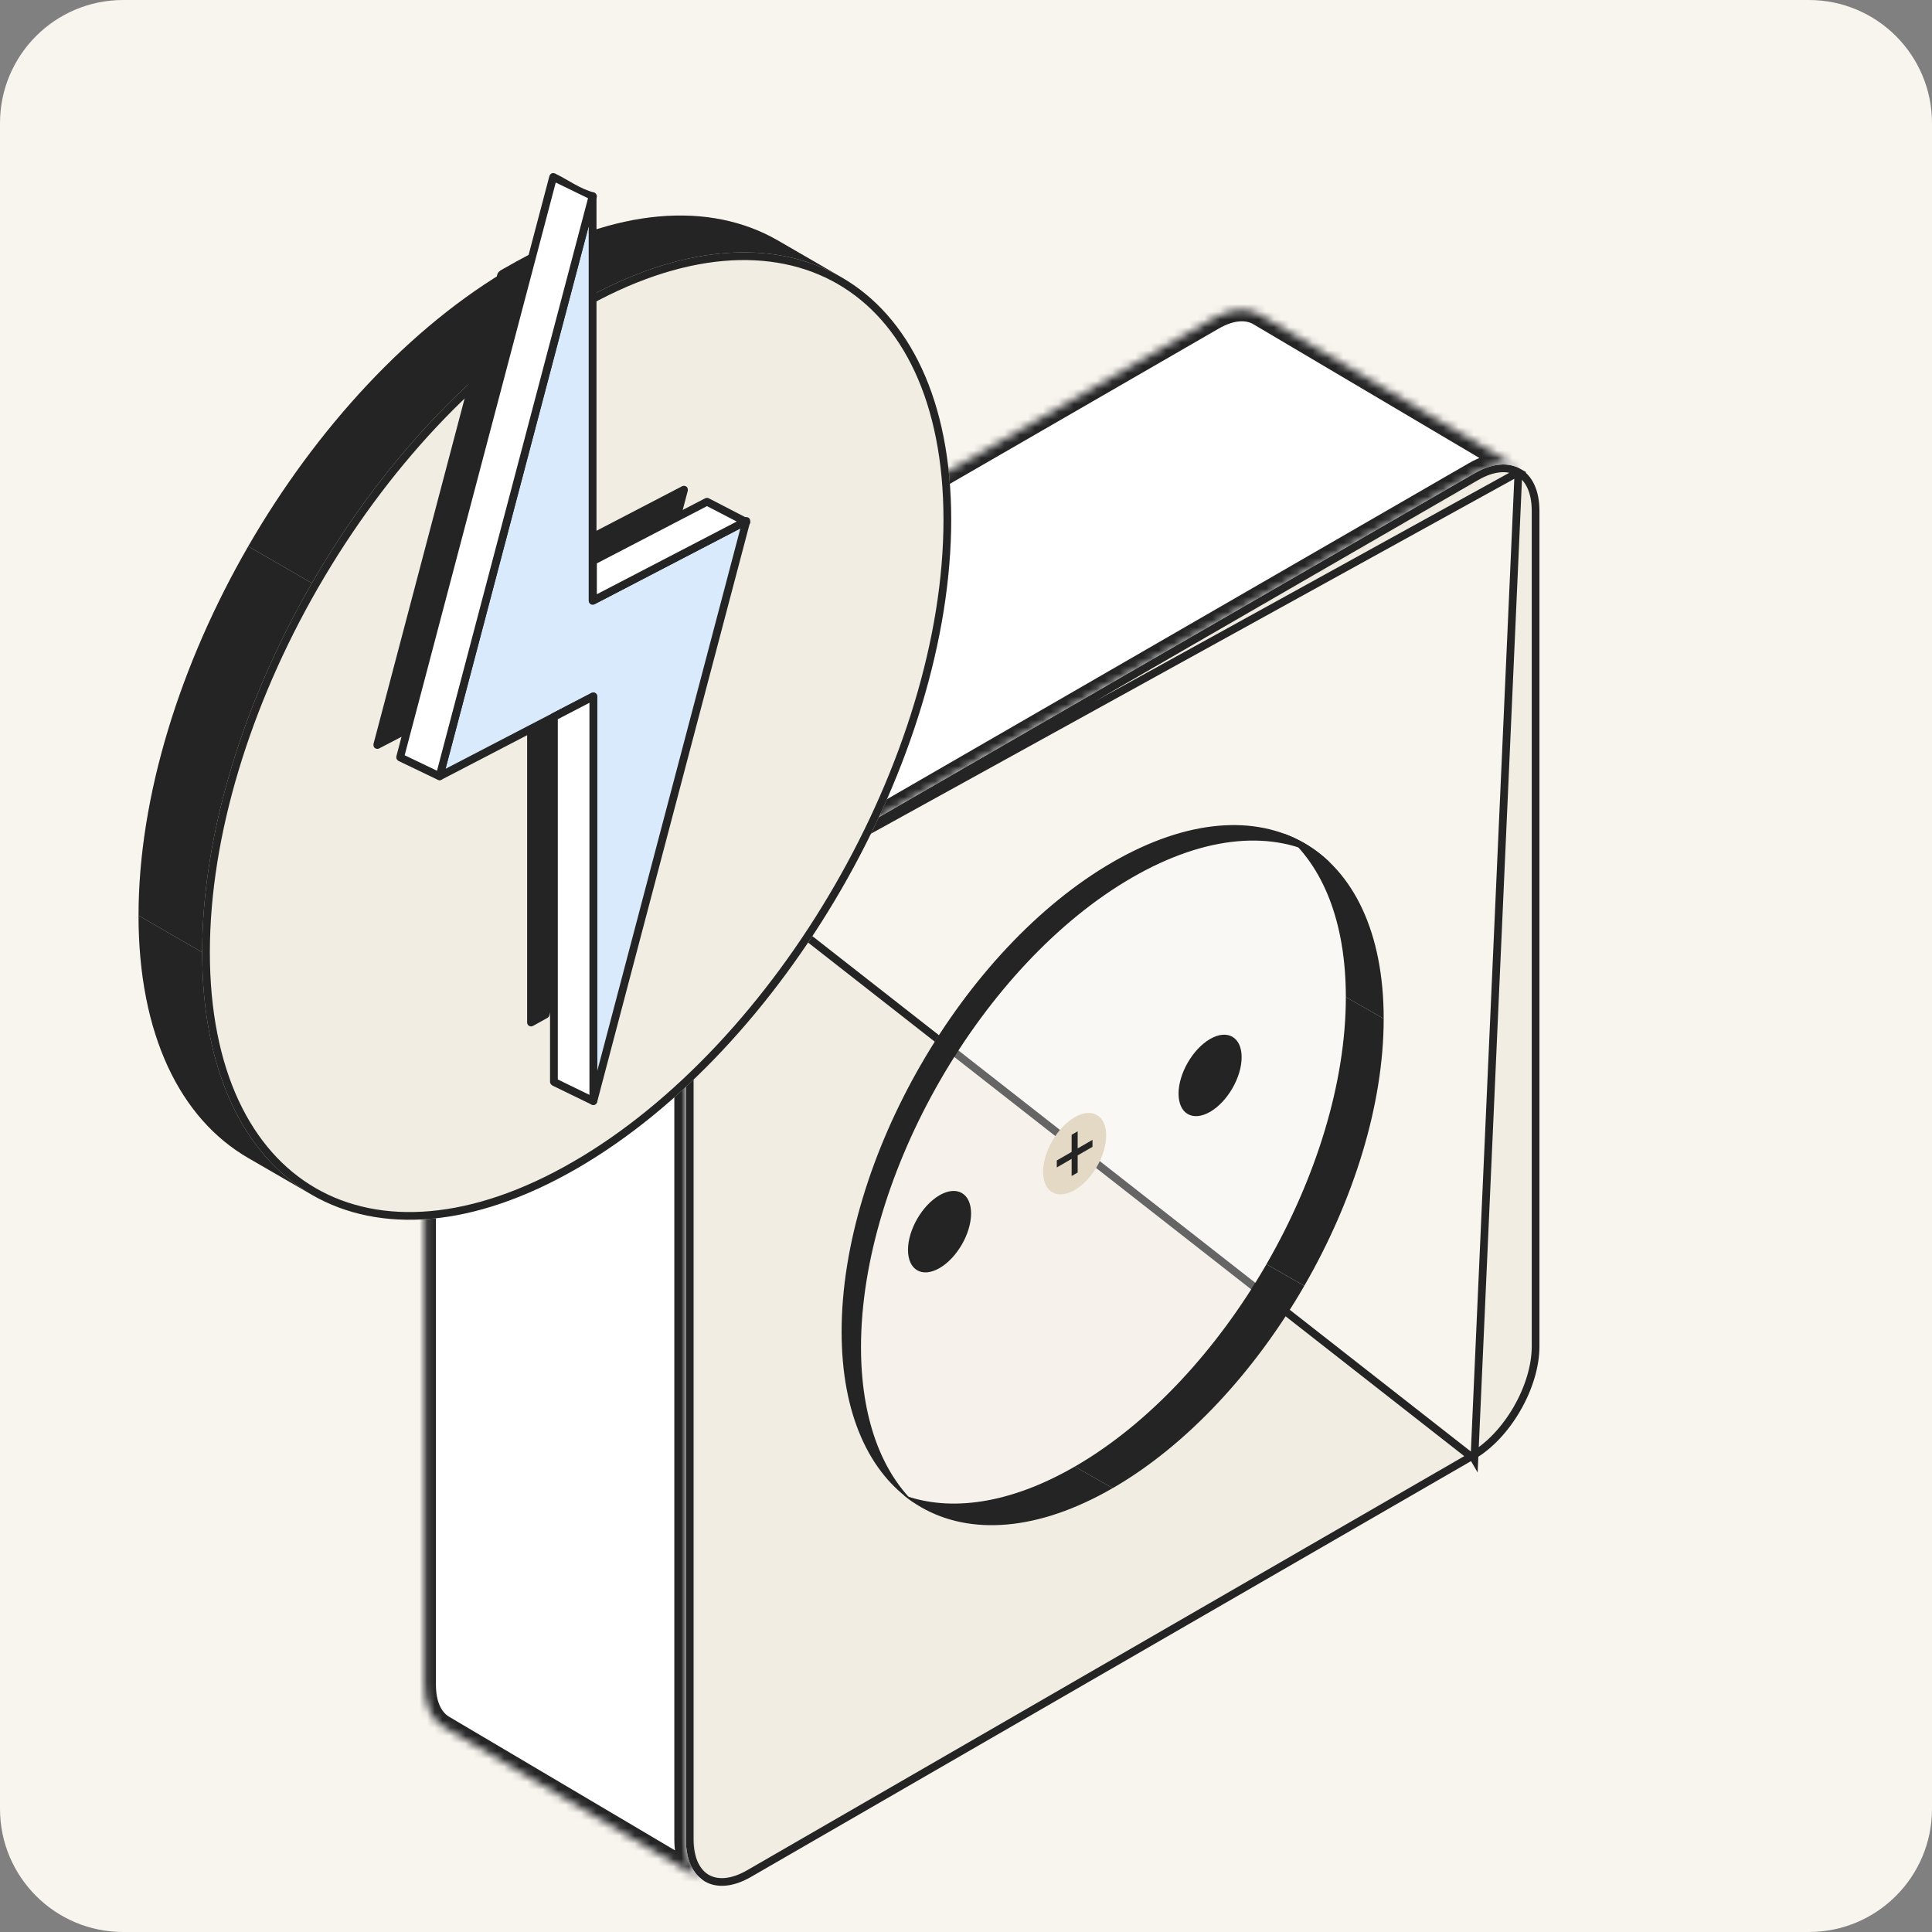 <svg width="251" height="251" viewBox="0 0 251 251" fill="none" xmlns="http://www.w3.org/2000/svg">
<rect x="0" y="0" width="251" height="251" fill="#808080" stroke="none"/>
<g clip-path="url(#clip0_6717_3026)">
<path d="M0 16C0 7.163 7.163 0 16 0H235C243.837 0 251 7.163 251 16V235C251 243.837 243.837 251 235 251H16C7.163 251 0 243.837 0 235V16Z" fill="#F8F5EF"/>
<path d="M97.81 116.202L97.81 116.202L191.794 61.93C191.794 61.93 191.794 61.93 191.794 61.93C194.038 60.635 195.95 60.575 197.272 61.337L97.81 116.202ZM97.81 116.202C95.569 117.496 93.512 119.736 92.015 122.331C90.517 124.926 89.607 127.827 89.607 130.415V238.963C89.607 241.555 90.513 243.242 91.833 244.005C93.155 244.768 95.068 244.708 97.312 243.413L191.297 189.139L191.547 189.572M97.81 116.202L191.547 189.572M191.547 189.572L191.297 189.139C193.539 187.845 195.596 185.605 197.093 183.01C198.59 180.415 199.5 177.513 199.5 174.926V66.377C199.5 63.788 198.593 62.101 197.272 61.337L191.547 189.572Z" fill="#F2EDE2" stroke="#242424"/>
<path d="M57.608 101.982C59.137 99.331 61.252 97.018 63.586 95.67L157.572 41.396C159.907 40.048 162.019 39.92 163.551 40.804L197.522 60.904C195.993 60.02 193.879 60.148 191.544 61.496L97.558 115.77C95.223 117.118 93.111 119.431 91.58 122.082C90.05 124.733 89.104 127.721 89.104 130.416V238.965C89.104 241.66 90.052 243.556 91.582 244.439L57.608 224.341C56.079 223.457 55.132 221.564 55.132 218.866V110.318C55.132 107.622 56.077 104.633 57.606 101.984L57.608 101.982Z" fill="white"/>
<mask id="path-4-inside-1_6717_3026" fill="white">
<path fill-rule="evenodd" clip-rule="evenodd" d="M157.572 41.396C159.907 40.048 162.019 39.92 163.55 40.804L197.522 60.904C195.993 60.02 193.879 60.148 191.544 61.496L97.558 115.77L97.557 115.77C95.223 117.118 93.112 119.43 91.581 122.08L57.608 101.982C59.137 99.331 61.251 97.018 63.586 95.67L63.587 95.671L157.572 41.396ZM89.106 130.415V238.963C89.106 241.617 90.025 243.495 91.512 244.396L57.61 224.34C56.081 223.456 55.134 221.562 55.134 218.865V110.316L72.12 120.366L89.106 130.415Z"/>
</mask>
<path fill-rule="evenodd" clip-rule="evenodd" d="M157.572 41.396C159.907 40.048 162.019 39.92 163.55 40.804L197.522 60.904C195.993 60.02 193.879 60.148 191.544 61.496L97.558 115.77L97.557 115.77C95.223 117.118 93.112 119.43 91.581 122.08L57.608 101.982C59.137 99.331 61.251 97.018 63.586 95.67L63.587 95.671L157.572 41.396ZM89.106 130.415V238.963C89.106 241.617 90.025 243.495 91.512 244.396L57.61 224.34C56.081 223.456 55.134 221.562 55.134 218.865V110.316L72.12 120.366L89.106 130.415Z" fill="white"/>
<path d="M163.55 40.804L164.3 39.505L164.307 39.509L164.314 39.513L163.55 40.804ZM157.572 41.396L156.822 40.097L156.822 40.097L157.572 41.396ZM197.522 60.904L198.286 59.613L196.772 62.203L197.522 60.904ZM191.544 61.496L190.794 60.197L190.794 60.197L191.544 61.496ZM97.558 115.77L98.308 117.069L97.546 117.509L96.791 117.059L97.558 115.77ZM97.557 115.77L96.807 114.471L97.568 114.031L98.324 114.481L97.557 115.77ZM91.581 122.08L92.88 122.83L92.122 124.143L90.818 123.371L91.581 122.08ZM57.608 101.982L56.844 103.273L55.567 102.518L56.309 101.232L57.608 101.982ZM63.586 95.67L62.836 94.371L63.594 93.933L64.348 94.378L63.586 95.67ZM63.587 95.671L64.337 96.969L63.579 97.407L62.825 96.963L63.587 95.671ZM89.106 130.415L89.869 129.124L90.606 129.559V130.415H89.106ZM91.512 244.396L92.289 243.113L90.749 245.687L91.512 244.396ZM57.61 224.34L58.36 223.041L58.367 223.045L58.374 223.049L57.61 224.34ZM55.134 110.316H53.634V107.686L55.898 109.025L55.134 110.316ZM72.12 120.366L71.356 121.657L72.12 120.366ZM162.801 42.103C161.897 41.581 160.384 41.505 158.322 42.695L156.822 40.097C159.43 38.592 162.141 38.259 164.3 39.505L162.801 42.103ZM196.758 62.195L162.787 42.095L164.314 39.513L198.286 59.613L196.758 62.195ZM190.794 60.197C193.402 58.692 196.115 58.358 198.273 59.605L196.772 62.203C195.87 61.682 194.356 61.605 192.294 62.795L190.794 60.197ZM96.808 114.471L190.794 60.197L192.294 62.795L98.308 117.069L96.808 114.471ZM98.324 114.481L98.325 114.481L96.791 117.059L96.79 117.059L98.324 114.481ZM98.307 117.069C96.255 118.254 94.314 120.347 92.88 122.83L90.282 121.33C91.91 118.513 94.191 115.982 96.807 114.471L98.307 117.069ZM90.818 123.371L56.844 103.273L58.372 100.691L92.345 120.789L90.818 123.371ZM56.309 101.232C57.935 98.413 60.22 95.881 62.836 94.371L64.336 96.969C62.283 98.154 60.34 100.248 58.907 102.732L56.309 101.232ZM64.348 94.378L64.349 94.379L62.825 96.963L62.824 96.962L64.348 94.378ZM158.322 42.695L64.337 96.969L62.837 94.371L156.822 40.097L158.322 42.695ZM87.606 238.963V130.415H90.606V238.963H87.606ZM90.735 245.679C88.643 244.412 87.606 241.929 87.606 238.963H90.606C90.606 241.305 91.407 242.578 92.289 243.113L90.735 245.679ZM58.374 223.049L92.276 243.105L90.749 245.687L56.846 225.631L58.374 223.049ZM56.634 218.865C56.634 221.247 57.458 222.52 58.36 223.041L56.859 225.638C54.703 224.392 53.634 221.878 53.634 218.865H56.634ZM56.634 110.316V218.865H53.634V110.316H56.634ZM71.356 121.657L54.37 111.607L55.898 109.025L72.883 119.075L71.356 121.657ZM88.342 131.706L71.356 121.657L72.883 119.075L89.869 129.124L88.342 131.706Z" fill="#242424" mask="url(#path-4-inside-1_6717_3026)"/>
<path opacity="0.3" d="M119.654 138.291C126.026 127.253 134.83 117.617 144.552 112.003C152.991 107.13 160.737 106.089 166.802 108.303C171.829 112.432 174.848 119.702 174.848 129.532C174.848 140.762 170.908 153.206 164.536 164.243C158.164 175.282 149.361 184.917 139.637 190.533C131.197 195.406 123.452 196.447 117.388 194.233C112.362 190.104 109.342 182.834 109.342 173.004C109.342 161.774 113.283 149.33 119.656 138.291H119.654Z" fill="white"/>
<path d="M139.637 190.533L144.552 193.338C134.83 198.952 126.026 199.485 119.655 195.806C118.86 195.347 118.103 194.822 117.386 194.233C123.452 196.45 131.196 195.406 139.635 190.533H139.637Z" fill="#242424"/>
<path d="M179.763 132.338L174.848 129.533C174.848 119.703 171.829 112.431 166.802 108.304C167.725 108.642 168.61 109.05 169.451 109.536C175.823 113.216 179.765 121.108 179.765 132.338H179.763Z" fill="#242424"/>
<path d="M164.536 164.245L169.453 167.05C163.081 178.089 154.278 187.724 144.554 193.34L139.637 190.535C149.361 184.919 158.164 175.286 164.536 164.245Z" fill="#242424"/>
<path d="M174.848 129.532L179.765 132.337C179.765 143.567 175.825 156.011 169.453 167.048L164.536 164.243C170.908 153.204 174.848 140.762 174.848 129.532Z" fill="#242424"/>
<g style="mix-blend-mode:multiply">
<path d="M119.655 138.292C126.026 127.253 134.83 117.618 144.552 112.004C154.276 106.388 163.077 105.857 169.451 109.537C170.654 110.231 171.769 111.078 172.788 112.065C172.519 111.887 172.25 111.709 171.97 111.547C165.598 107.868 156.794 108.399 147.071 114.014C137.348 119.628 128.545 129.264 122.173 140.302C115.801 151.343 111.859 163.785 111.859 175.015C111.859 184.124 114.454 191.036 118.834 195.286C112.949 191.417 109.339 183.742 109.339 173.004C109.339 161.774 113.279 149.33 119.653 138.292H119.655Z" fill="#242424"/>
</g>
<path d="M154.315 138.043C155.057 136.758 156.08 135.637 157.212 134.984C158.344 134.33 159.369 134.269 160.109 134.696C160.852 135.125 161.31 136.042 161.31 137.349C161.31 138.656 160.852 140.104 160.109 141.388C159.367 142.673 158.344 143.794 157.212 144.448C156.08 145.101 155.055 145.163 154.315 144.736C153.572 144.307 153.114 143.39 153.114 142.083C153.114 140.776 153.572 139.328 154.315 138.043Z" fill="#242424"/>
<path d="M119.165 158.342C119.907 157.057 120.931 155.936 122.062 155.282C123.194 154.629 124.219 154.568 124.959 154.995C125.702 155.423 126.16 156.341 126.16 157.647C126.16 158.954 125.702 160.403 124.959 161.687C124.217 162.972 123.192 164.093 122.062 164.747C120.93 165.4 119.905 165.461 119.165 165.034C118.422 164.606 117.964 163.688 117.964 162.382C117.964 161.075 118.422 159.627 119.165 158.342Z" fill="#242424"/>
<path d="M136.717 148.205C137.46 146.92 138.484 145.799 139.615 145.146C140.747 144.492 141.771 144.431 142.512 144.858C143.254 145.287 143.713 146.204 143.713 147.511C143.713 148.818 143.254 150.266 142.512 151.55C141.77 152.835 140.745 153.956 139.615 154.61C138.482 155.263 137.458 155.325 136.717 154.898C135.975 154.469 135.516 153.552 135.516 152.245C135.516 150.938 135.975 149.49 136.717 148.205Z" fill="#E4D9C4"/>
<path d="M137.36 148.576C137.937 147.576 138.735 146.703 139.615 146.194C140.496 145.686 141.293 145.638 141.87 145.972C142.447 146.306 142.803 147.021 142.803 148.036C142.803 149.053 142.447 150.18 141.87 151.181C141.293 152.182 140.494 153.054 139.615 153.563C138.735 154.072 137.937 154.12 137.36 153.786C136.782 153.451 136.426 152.739 136.426 151.721C136.426 150.704 136.782 149.577 137.36 148.576Z" fill="#E4D9C4"/>
<path d="M137.296 150.766L139.223 149.652V147.428L140.008 146.975V149.199L141.933 148.087V148.993L140.008 150.105V152.331L139.223 152.784V150.558L137.296 151.672V150.766Z" fill="#242424"/>
<path d="M32.251 70.972C41.056 55.719 53.219 42.405 66.653 34.646C80.089 26.888 92.252 26.153 101.057 31.238L109.324 36.024C118.129 41.109 123.575 52.012 123.575 67.53C123.575 83.047 118.129 100.241 109.326 115.494C100.521 130.749 88.358 144.062 74.922 151.82C61.488 159.578 49.325 160.313 40.52 155.229L32.253 150.443C23.448 145.358 18.002 134.455 18 118.938C18 103.42 23.446 86.227 32.251 70.972Z" fill="#E4D9C4"/>
<path d="M40.951 76.008L40.806 76.258H40.805C32.117 91.394 26.765 108.399 26.765 123.724C26.765 139.135 32.172 149.832 40.768 154.796C49.366 159.76 61.329 159.093 74.672 151.387L74.922 151.82L74.672 151.387C88.014 143.683 100.12 130.443 108.893 115.244C117.664 100.048 123.075 82.939 123.075 67.53C123.075 52.117 117.67 41.421 109.074 36.457C100.478 31.493 88.515 32.16 75.17 39.865C61.83 47.569 49.724 60.811 40.951 76.008Z" fill="#F2EDE2" stroke="#242424"/>
<path d="M26.267 123.724C26.267 139.241 31.715 150.144 40.518 155.229L32.251 150.443C23.446 145.358 18 134.455 17.998 118.938L26.265 123.724H26.267Z" fill="#242424"/>
<path d="M101.057 31.238L109.324 36.024C100.519 30.941 88.356 31.674 74.92 39.432L66.653 34.646C80.089 26.888 92.252 26.153 101.057 31.238Z" fill="#242424"/>
<path d="M66.653 34.647L74.92 39.432C61.486 47.191 49.323 60.505 40.518 75.758L32.251 70.972C41.056 55.719 53.219 42.405 66.653 34.647Z" fill="#242424"/>
<path d="M32.251 70.973L40.518 75.759C31.713 91.013 26.267 108.206 26.267 123.725L18 118.939C18 103.42 23.446 86.227 32.251 70.973Z" fill="#242424"/>
<g clip-path="url(#clip1_6717_3026)">
<path fill-rule="evenodd" clip-rule="evenodd" d="M68.891 33.58V73.995L88.869 63.61L70.885 131.791C70.255 132.155 69.622 132.505 68.986 132.844V86.406L49.008 96.792L65.128 35.681C66.26 34.998 67.403 34.355 68.557 33.754C68.668 33.696 68.781 33.637 68.892 33.58H68.891Z" fill="#242424"/>
<path fill-rule="evenodd" clip-rule="evenodd" d="M69.061 33.103L69.237 33.21L69.356 33.379L69.397 33.581V73.163L88.638 63.161L88.823 63.106C89.135 63.138 89.391 63.256 89.359 63.741L71.374 131.922L71.287 132.101L71.137 132.232C70.583 132.55 70.025 132.861 69.465 133.164C69.461 133.165 69.228 133.292 69.225 133.293C69.161 133.317 69.093 133.332 69.026 133.351L68.822 133.324L68.645 133.217L68.525 133.049L68.483 132.846V87.242L49.241 97.243L49.056 97.298C48.745 97.268 48.488 97.149 48.521 96.664L64.639 35.552C64.823 35.17 65.307 34.982 65.725 34.739C66.662 34.193 67.614 33.671 68.576 33.173L68.659 33.129L68.857 33.074C68.925 33.084 68.993 33.094 69.06 33.103H69.061ZM68.361 34.43C67.428 34.927 66.507 35.449 65.599 35.99L65.564 36.011L49.789 95.816L68.755 85.958L68.954 85.902L69.157 85.93L69.333 86.037L69.451 86.206L69.494 86.407V131.995C69.798 131.829 70.099 131.659 70.4 131.487L70.453 131.458L88.091 64.589L69.124 74.447L68.926 74.503L68.722 74.475L68.547 74.368L68.428 74.199L68.386 73.997V34.416C68.377 34.42 68.369 34.424 68.361 34.429V34.43Z" fill="#242424"/>
<path fill-rule="evenodd" clip-rule="evenodd" d="M57.106 100.856L76.989 25.477V78.06L96.969 67.674L77.086 143.051V90.471L57.106 100.856Z" fill="#D8EAFB"/>
<path fill-rule="evenodd" clip-rule="evenodd" d="M77.156 24.999L77.333 25.106L77.453 25.274L77.495 25.477V77.226L96.736 67.224L96.922 67.17C97.233 67.201 97.489 67.319 97.457 67.804L77.574 143.181L77.481 143.367L77.322 143.5L77.123 143.558L76.919 143.531L76.742 143.424L76.622 143.255L76.58 143.052V91.305L57.338 101.307L57.153 101.361C56.841 101.33 56.587 101.205 56.618 100.727L76.501 25.347L76.594 25.162L76.753 25.029L76.951 24.971C77.019 24.979 77.088 24.989 77.156 24.997V24.999ZM57.887 99.879L76.853 90.021L77.052 89.965L77.255 89.993L77.431 90.1L77.549 90.269L77.591 90.47V139.154L96.188 68.651L77.221 78.509L77.023 78.565L76.82 78.537L76.644 78.43L76.525 78.261L76.483 78.059V29.375C70.284 52.877 64.084 76.378 57.886 99.879H57.887Z" fill="#242424"/>
<path fill-rule="evenodd" clip-rule="evenodd" d="M77.086 90.471V143.052L71.966 140.562V93.132L77.086 90.471ZM51.987 98.398L51.997 98.361L51.987 98.365L71.869 22.988L71.881 23.144L71.916 23.013L76.989 25.479L57.106 100.856L51.986 98.4L51.987 98.398ZM96.814 67.755L77.039 78.034V72.884L91.849 65.185L96.814 67.755ZM96.969 67.835L96.919 67.861L96.931 67.816L96.969 67.835ZM77.037 25.502L76.989 25.68V25.479L77.037 25.502Z" fill="white"/>
<path fill-rule="evenodd" clip-rule="evenodd" d="M77.254 89.993L77.43 90.1L77.548 90.269L77.59 90.47V143.051L77.548 143.25L77.432 143.418L77.26 143.526L77.059 143.558L76.863 143.508L71.743 141.018C71.484 140.826 71.482 140.687 71.459 140.561V93.132C71.516 92.819 71.634 92.757 71.731 92.681L76.851 90.02L77.049 89.964C77.117 89.973 77.185 89.982 77.253 89.992L77.254 89.993ZM72.469 93.44V140.243L76.579 142.242V91.304C75.209 92.016 73.839 92.728 72.469 93.44ZM72.013 22.502L72.137 22.555C73.828 23.378 75.388 24.556 77.209 25.022C77.209 25.022 77.519 25.203 77.541 25.46C77.552 25.592 77.489 25.787 77.384 25.996L77.373 26.005L57.595 100.986L57.493 101.183L57.319 101.316L57.104 101.364L56.889 101.314L51.769 98.857C51.619 98.75 51.468 98.61 51.49 98.378L51.499 98.237L71.381 22.858L71.471 22.677L71.623 22.545L71.815 22.483C71.881 22.489 71.948 22.495 72.014 22.502H72.013ZM52.573 98.118L56.773 100.134L76.395 25.752L72.201 23.713C65.658 48.514 59.117 73.316 52.574 98.118H52.573ZM92.079 64.734L97.044 67.303L97.199 67.384L97.367 67.525L97.46 67.725V67.946L97.366 68.145L97.147 68.312C96.964 68.364 96.962 68.365 96.773 68.346L77.269 78.485L77.07 78.541L76.867 78.513L76.691 78.406L76.573 78.237L76.531 78.035V72.884C76.553 72.763 76.554 72.629 76.804 72.433L91.615 64.735C91.767 64.685 91.768 64.684 91.928 64.684C91.978 64.701 92.029 64.718 92.08 64.734H92.079ZM77.542 73.192V77.2L95.712 67.755L91.849 65.755C87.08 68.234 82.311 70.713 77.542 73.192ZM97.228 68.031L97.373 67.967L97.29 67.899C97.269 67.942 97.249 67.987 97.228 68.031Z" fill="#242424"/>
</g>
</g>
<defs>
<clipPath id="clip0_6717_3026">
<rect width="251" height="251" fill="white"/>
</clipPath>
<clipPath id="clip1_6717_3026">
<rect width="50" height="122" fill="white" transform="translate(48 22)"/>
</clipPath>
</defs>
</svg>
